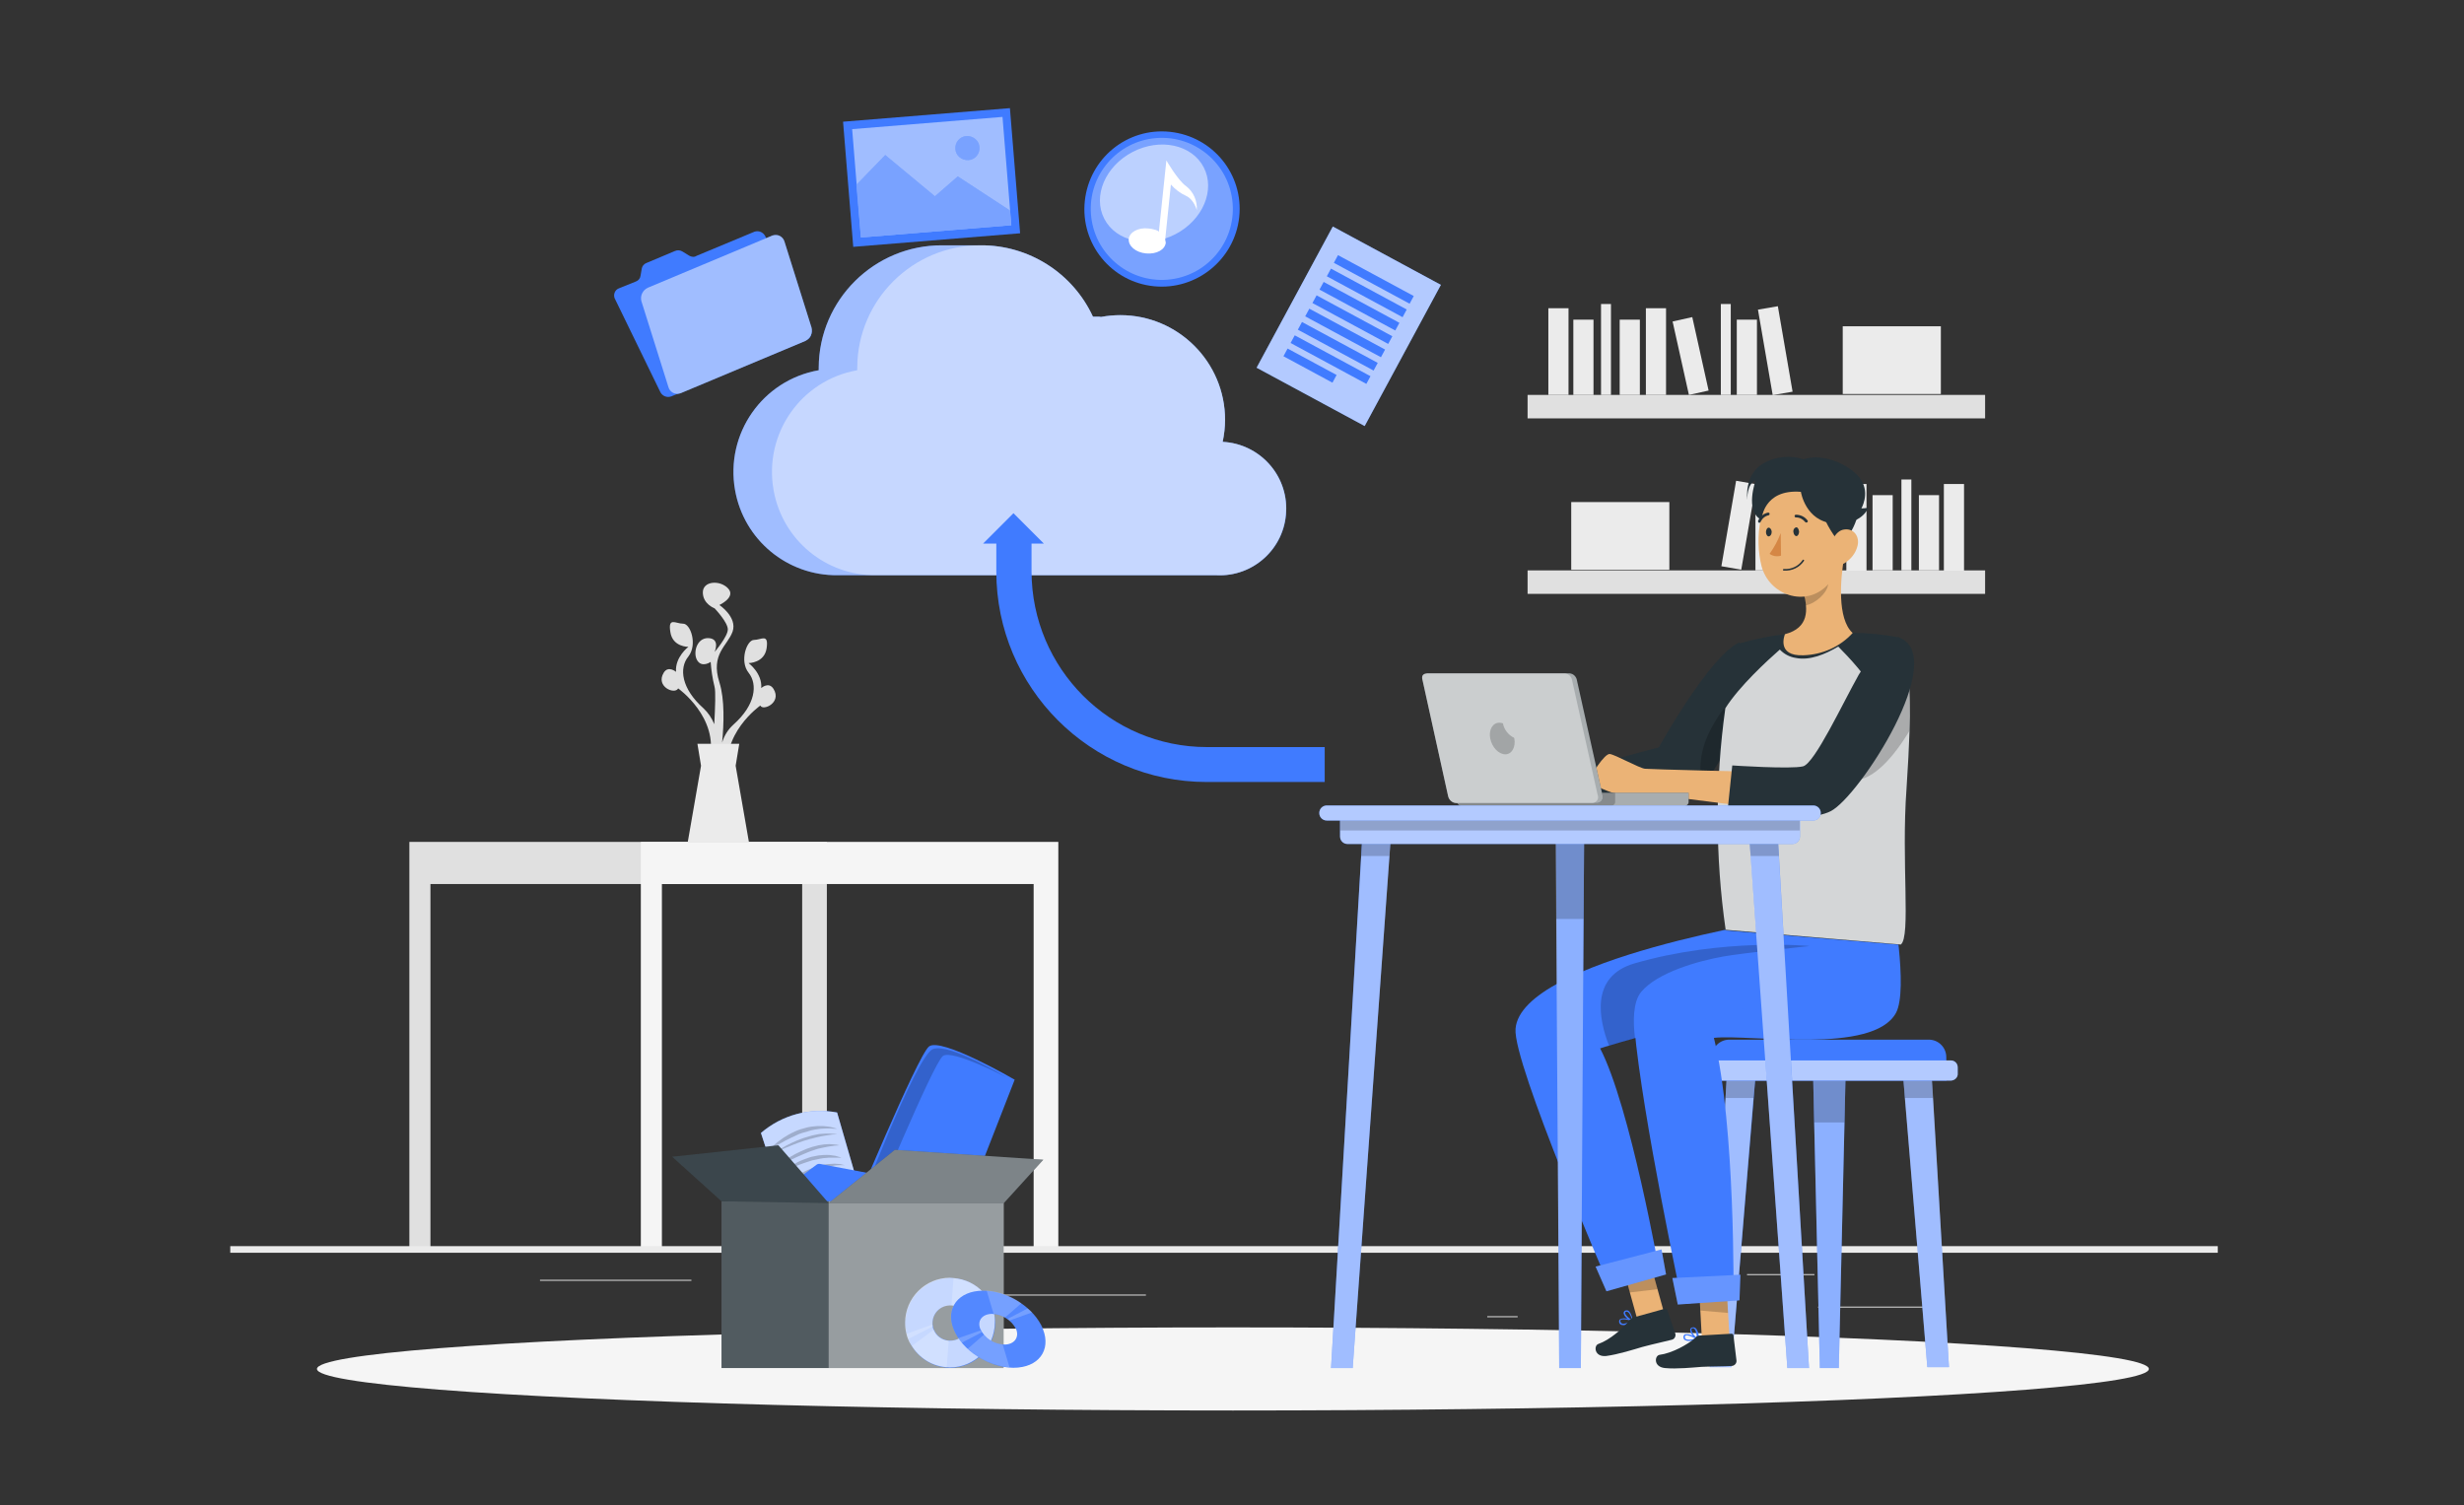 <?xml version="1.0" encoding="utf-8"?>
<!-- Generator: Adobe Illustrator 24.2.0, SVG Export Plug-In . SVG Version: 6.00 Build 0)  -->
<svg version="1.1" id="Capa_1" xmlns="http://www.w3.org/2000/svg" xmlns:xlink="http://www.w3.org/1999/xlink" x="0px" y="0px"
	 viewBox="0 0 818.6 500" style="enable-background:new 0 0 818.6 500;" xml:space="preserve">
<rect x="0" y="0" width="818.6" height="500" fill="#333333" stroke="none"/>
<style type="text/css">
	.st0{fill:#EBEBEB;}
	.st1{fill:#E0E0E0;}
	.st2{fill:#F5F5F5;}
	.st3{fill:#407BFF;}
	.st4{opacity:0.6;fill:#FFFFFF;enable-background:new    ;}
	.st5{opacity:0.3;fill:#FFFFFF;enable-background:new    ;}
	.st6{fill:#FFFFFF;}
	.st7{opacity:0.5;fill:#FFFFFF;enable-background:new    ;}
	.st8{opacity:0.4;fill:#FFFFFF;enable-background:new    ;}
	.st9{opacity:0.7;fill:#FFFFFF;enable-background:new    ;}
	.st10{opacity:0.2;}
	.st11{opacity:0.2;enable-background:new    ;}
	.st12{fill:#263238;}
	.st13{opacity:0.2;fill:#FFFFFF;enable-background:new    ;}
	.st14{opacity:0.1;fill:#FFFFFF;enable-background:new    ;}
	.st15{fill:#EBB376;}
	.st16{opacity:0.8;fill:#FFFFFF;enable-background:new    ;}
	.st17{fill:#D58745;}
	.st18{fill:none;stroke:#263238;stroke-width:0.526;stroke-linecap:round;stroke-linejoin:round;}
</style>
<g id="freepik--background-complete--inject-51">
	<rect x="604" y="434.1" class="st0" width="38.6" height="0.3"/>
	<rect x="494.1" y="437.3" class="st0" width="10.1" height="0.3"/>
	<rect x="580.4" y="423.3" class="st0" width="22.4" height="0.3"/>
	<rect x="179.4" y="425.2" class="st0" width="50.3" height="0.3"/>
	<rect x="240.1" y="425.2" class="st0" width="7.4" height="0.3"/>
	<rect x="271.5" y="430.1" class="st0" width="109.2" height="0.3"/>
	<rect x="507.5" y="131.2" class="st1" width="152" height="7.8"/>
	<rect x="514.4" y="102.4" class="st0" width="6.7" height="28.8"/>
	<rect x="546.8" y="102.4" class="st0" width="6.7" height="28.8"/>
	
		<rect x="586.1" y="102.1" transform="matrix(0.986 -0.17 0.17 0.986 -11.214 101.839)" class="st0" width="6.7" height="28.8"/>
	<rect x="522.7" y="106.2" class="st0" width="6.7" height="25"/>
	<rect x="538.1" y="106.2" class="st0" width="6.7" height="25"/>
	<rect x="577" y="106.2" class="st0" width="6.7" height="25"/>
	
		<rect x="558.4" y="105.8" transform="matrix(0.976 -0.217 0.217 0.976 -12.28 124.72)" class="st0" width="6.7" height="25"/>
	<rect x="531.9" y="101" class="st0" width="3.3" height="30.2"/>
	<rect x="571.7" y="101" class="st0" width="3.3" height="30.2"/>
	<rect x="612.2" y="108.4" class="st0" width="32.6" height="22.5"/>
	<rect x="507.5" y="189.5" class="st1" width="152" height="7.8"/>
	<rect x="645.8" y="160.8" class="st0" width="6.7" height="28.8"/>
	<rect x="613.4" y="160.8" class="st0" width="6.7" height="28.8"/>
	
		<rect x="563.1" y="171.4" transform="matrix(0.17 -0.986 0.986 0.17 307.154 714.199)" class="st0" width="28.8" height="6.7"/>
	<rect x="637.5" y="164.5" class="st0" width="6.7" height="25"/>
	<rect x="622.1" y="164.5" class="st0" width="6.7" height="25"/>
	<rect x="583.2" y="164.5" class="st0" width="6.7" height="25"/>
	
		<rect x="592.7" y="173.2" transform="matrix(0.217 -0.976 0.976 0.217 301.495 729.051)" class="st0" width="25" height="6.7"/>
	<rect x="631.7" y="159.3" class="st0" width="3.3" height="30.2"/>
	<rect x="591.8" y="159.3" class="st0" width="3.3" height="30.2"/>
	<rect x="522" y="166.8" class="st0" width="32.6" height="22.5"/>
	<g>
		<polygon class="st1" points="136,279.7 136,416 143,416 143,293.7 266.5,293.7 266.5,416 274.7,416 274.7,279.7 		"/>
		<polygon class="st2" points="212.9,279.7 212.9,416 219.9,416 219.9,293.7 343.4,293.7 343.4,416 351.6,416 351.6,279.7 		"/>
		<path class="st1" d="M257,228.9c-1.6-2.6-4.1-0.3-4.1-0.3c0.4-4.9-4.2-8.3-4.2-8.3s5.3,0,6-5c0.7-5-1.8-2.7-4.2-2.7
			s-4.9,7-1.8,10.9s2.3,10.7-5,17.2c-1.8,1.6-3.1,3.7-3.8,6c0.6-6,0.9-14.4-0.9-20c-3-9.5,2.7-12.1,4.4-16.9
			c1.6-4.8-4.4-8.8-4.4-8.8s5.6-2.6,2.9-5.5s-8.4-2.5-8.4,1.3c0,3.9,3.9,5.3,3.9,5.3s4.4,4.6,4.4,7s-4.4,7.5-4.4,7.5s2-4.4-2-4.6
			c-4-0.2-5.3,5.1-3.7,7.5c1.6,2.4,4.4,0.4,4.4,0.4c0.2,2.8,0.6,5.5,1.3,8.3c0.4,1.4,0.2,6.8-0.1,12.4c-0.8-2-2-3.8-3.6-5.3
			c-7.3-6.5-8.2-13.3-5-17.2c3.1-4,0.7-11-1.8-10.9c-2.4,0-5-2.3-4.2,2.7c0.7,5.1,6,5,6,5s-4.5,3.4-4.1,8.3c0,0-2.6-2.2-4.1,0.3
			c-2.8,4.6,3.7,7.4,4.8,5.2c0,0,13.7,9.7,10.4,23.6l0.8,1.2c-0.1,1.2-0.2,1.8-0.2,1.8l1.1-0.4l1.2,1.8c0,2,0.1,4,0.3,6.1l3.3-4.8
			c-3.3-14,10.4-23.6,10.4-23.6C253.4,236.3,259.8,233.5,257,228.9z"/>
		<polygon class="st0" points="248.8,279.7 244.4,254.4 245.6,247.1 231.7,247.1 232.9,254.4 228.5,279.7 		"/>
	</g>
	<rect x="76.5" y="414" class="st0" width="660.3" height="2.2"/>
</g>
<g id="freepik--Shadow--inject-51">
	<ellipse id="freepik--path--inject-51" class="st2" cx="409.6" cy="454.8" rx="304.3" ry="13.8"/>
</g>
<g id="freepik--Files--inject-51">
	
		<rect x="421.5" y="88.1" transform="matrix(0.475 -0.88 0.88 0.475 139.733 451.236)" class="st3" width="53.3" height="40.8"/>
	
		<rect x="421.5" y="88.1" transform="matrix(0.475 -0.88 0.88 0.475 139.733 451.236)" class="st4" width="53.3" height="40.8"/>
	
		<rect x="455.1" y="78.6" transform="matrix(0.475 -0.88 0.88 0.475 157.799 450.471)" class="st3" width="2.9" height="28.6"/>
	
		<rect x="452.7" y="83.1" transform="matrix(0.475 -0.88 0.88 0.475 152.641 450.695)" class="st3" width="2.9" height="28.6"/>
	
		<rect x="450.3" y="87.5" transform="matrix(0.475 -0.88 0.88 0.475 147.48 450.918)" class="st3" width="2.9" height="28.6"/>
	
		<rect x="447.9" y="92" transform="matrix(0.475 -0.88 0.88 0.475 142.312 451.127)" class="st3" width="2.9" height="28.6"/>
	
		<rect x="445.5" y="96.4" transform="matrix(0.475 -0.88 0.88 0.475 137.171 451.351)" class="st3" width="2.9" height="28.6"/>
	
		<rect x="443.1" y="100.8" transform="matrix(0.475 -0.88 0.88 0.475 131.997 451.575)" class="st3" width="2.9" height="28.6"/>
	
		<rect x="440.7" y="105.2" transform="matrix(0.475 -0.88 0.88 0.475 126.856 451.799)" class="st3" width="2.9" height="28.6"/>
	
		<rect x="433.9" y="112.3" transform="matrix(0.475 -0.88 0.88 0.475 121.465 446.839)" class="st3" width="2.9" height="18.5"/>
	<path class="st3" d="M383.4,95.1c-14.2-1.4-24.5-14.1-23-28.3c1.5-14.2,14.1-24.5,28.3-23c14.2,1.5,24.5,14.1,23,28.3
		C410.2,86.2,397.5,96.5,383.4,95.1z"/>
	
		<ellipse transform="matrix(0.997 -7.669652e-02 7.669652e-02 0.997 -4.185 29.809)" class="st5" cx="386" cy="69.4" rx="23.6" ry="23.6"/>
	<path class="st6" d="M394,61.8c-2.7-1.9-6.5-8.5-6.5-8.5L385,77.1c0.1-0.5-2.1-1.1-3.5-1.2c-3.4-0.4-6.3,1.3-6.5,3.5
		c-0.2,2.3,2.3,4.5,5.8,4.8s6.3-1.3,6.5-3.6c0-0.3-0.2-0.7-0.2-1l1.9-18.3c1.4,1.6,3.1,2.9,5.1,3.8c2.6,1.2,3.5,4.7,3.5,4.7
		C397.8,66.7,396.5,63.7,394,61.8z"/>
	<ellipse transform="matrix(0.888 -0.46 0.46 0.888 13.583 183.634)" class="st7" cx="383.3" cy="64" rx="18.6" ry="15.4"/>
	
		<rect x="281.6" y="38.1" transform="matrix(0.997 -8.110049e-02 8.110049e-02 0.997 -3.758 25.287)" class="st3" width="55.6" height="41.7"/>
	
		<rect x="284.4" y="40.8" transform="matrix(0.997 -8.110049e-02 8.110049e-02 0.997 -3.752 25.292)" class="st3" width="50.1" height="36.1"/>
	
		<rect x="284.4" y="40.8" transform="matrix(0.997 -8.110049e-02 8.110049e-02 0.997 -3.752 25.292)" class="st7" width="50.1" height="36.1"/>
	<polygon class="st3" points="335.5,69.9 335.9,74.8 286,78.9 284.5,61.4 294.1,51.5 310.6,65.2 318.2,58.6 	"/>
	<polygon class="st5" points="335.5,69.9 335.9,74.8 286,78.9 284.5,61.4 294.1,51.5 310.6,65.2 318.2,58.6 	"/>
	<path class="st3" d="M325.4,48.9c0.2,2.2-1.5,4.2-3.7,4.3s-4.2-1.5-4.3-3.7c-0.2-2.2,1.5-4.2,3.7-4.3
		C323.3,45.1,325.3,46.7,325.4,48.9L325.4,48.9z"/>
	<path class="st5" d="M325.4,48.9c0.2,2.2-1.5,4.2-3.7,4.3s-4.2-1.5-4.3-3.7c-0.2-2.2,1.5-4.2,3.7-4.3
		C323.3,45.1,325.3,46.7,325.4,48.9L325.4,48.9z"/>
	<path class="st3" d="M228.9,84.9l-2.1-1.3c-0.8-0.5-1.7-0.6-2.6-0.2l-9.5,4c-0.8,0.3-1.4,1.1-1.5,1.9l-0.4,2.3
		c-0.1,0.9-0.7,1.6-1.5,1.9l-5.7,2.3c-1.3,0.5-1.9,2-1.4,3.3c0,0.1,0.1,0.2,0.1,0.2l15.1,31c0.7,1.3,2.2,1.9,3.6,1.4l45-18.8
		c1.3-0.5,1.9-2,1.4-3.2c0-0.1-0.1-0.2-0.1-0.3l-15.1-31c-0.7-1.3-2.2-1.9-3.6-1.4l-19.2,8C230.7,85.5,229.7,85.4,228.9,84.9z"/>
	<path class="st3" d="M256.5,78.3l-41.3,17.3c-1.7,0.8-2.6,2.7-2.1,4.5l9,28.6c0.5,1.6,2.2,2.5,3.8,2c0.1,0,0.2-0.1,0.3-0.1
		l41.3-17.3c1.7-0.8,2.6-2.7,2.1-4.5l-9-28.6c-0.5-1.6-2.2-2.5-3.8-2C256.7,78.2,256.6,78.2,256.5,78.3z"/>
	<path class="st7" d="M256.5,78.3l-41.3,17.3c-1.7,0.8-2.6,2.7-2.1,4.5l9,28.6c0.5,1.6,2.2,2.5,3.8,2c0.1,0,0.2-0.1,0.3-0.1
		l41.3-17.3c1.7-0.8,2.6-2.7,2.1-4.5l-9-28.6c-0.5-1.6-2.2-2.5-3.8-2C256.7,78.2,256.6,78.2,256.5,78.3z"/>
</g>
<g id="freepik--Cloud--inject-51">
	<path class="st3" d="M406.2,146.8c0.5-2.4,0.8-4.9,0.8-7.3c0-19.2-15.6-34.8-34.8-34.8c-2.1,0-4.3,0.2-6.4,0.6
		c-0.9-0.2-1.8,0-2.7-0.1c-6.7-14.5-21.3-23.8-37.3-23.7H313c-22.5-0.1-40.9,18.1-41,40.6c0,0,0,0.1,0,0.1c0,0.3,0,0.4,0,0.8
		c-18.7,3.3-31.1,21.1-27.8,39.8c2.9,16.5,17.3,28.5,34.1,28.3h125.9c12.2,0.6,22.6-8.9,23.1-21.1
		C427.9,157.8,418.4,147.4,406.2,146.8L406.2,146.8L406.2,146.8L406.2,146.8z"/>
	<path class="st7" d="M406.2,146.8c0.5-2.4,0.8-4.9,0.8-7.3c0-19.2-15.6-34.8-34.8-34.8c-2.1,0-4.3,0.2-6.4,0.6
		c-0.9-0.2-1.8,0-2.7-0.1c-6.7-14.5-21.3-23.8-37.3-23.7H313c-22.5-0.1-40.9,18.1-41,40.6c0,0,0,0.1,0,0.1c0,0.3,0,0.4,0,0.8
		c-18.7,3.3-31.1,21.1-27.8,39.8c2.9,16.5,17.3,28.5,34.1,28.3h125.9c12.2,0.6,22.6-8.9,23.1-21.1
		C427.9,157.8,418.4,147.4,406.2,146.8L406.2,146.8L406.2,146.8L406.2,146.8z"/>
	<path class="st8" d="M406.2,146.8c0.5-2.4,0.8-4.9,0.8-7.3c0-19.2-15.6-34.8-34.8-34.8c-2.1,0-4.3,0.2-6.4,0.6
		c-0.9-0.2-1.8,0-2.7-0.1c-6.7-14.5-21.3-23.8-37.3-23.7l0,0c-22.5-0.1-40.9,18.1-41,40.6c0,0,0,0.1,0,0.1c0,0.3,0,0.4,0,0.8
		c-18.7,3.3-31.1,21.1-27.8,39.8c2.9,16.5,17.3,28.5,34.1,28.3h113c12.2,0.6,22.6-8.9,23.1-21.1
		C427.9,157.8,418.4,147.4,406.2,146.8L406.2,146.8L406.2,146.8L406.2,146.8z"/>
	<path class="st3" d="M440.2,248.2H401c-32.2,0-58.2-26.1-58.3-58.3v-11.6H331v11.6c0,38.6,31.3,69.9,69.9,69.9h39.2V248.2z"/>
	<polygon class="st3" points="336.7,170.5 326.6,180.6 346.8,180.6 	"/>
</g>
<g id="freepik--Stuff--inject-51">
	<path class="st3" d="M259.8,397.8l-7-21.4c7-6,16.3-8.5,25.3-6.8l5.8,20L259.8,397.8z"/>
	<path class="st9" d="M259.8,397.8l-7-21.4c7-6,16.3-8.5,25.3-6.8l5.8,20L259.8,397.8z"/>
	<g class="st10">
		<path d="M256.1,381.5c0.8-0.9,1.8-1.8,2.8-2.5c1-0.8,2.1-1.5,3.2-2.1c0.6-0.3,1.3-0.7,2-1c0.7-0.3,1.4-0.6,2.1-0.8
			c0.7-0.2,1.4-0.4,2.2-0.6l1.1-0.2l1.1-0.1c0.4,0,0.7-0.1,1-0.1h1c0.6,0,1.2,0,1.8,0.1c0.6,0.1,1.1,0.1,1.5,0.2l1.2,0.3l1,0.3
			c0,0-0.4,0-1,0l-1.2-0.1h-1.5c-0.6,0-1.2,0.1-1.8,0.1c-0.6,0.1-1.3,0.2-2,0.3l-1,0.2l-1,0.3c-0.7,0.2-1.4,0.4-2.1,0.6
			c-0.7,0.2-1.4,0.5-2,0.8s-1.3,0.6-1.9,0.9c-0.6,0.3-1.2,0.6-1.8,0.9c-0.6,0.3-1.1,0.6-1.6,0.9c-1,0.6-1.8,1-2.3,1.4L256.1,381.5z"
			/>
		<path d="M256.8,383.4c0,0,0.3-0.2,0.8-0.6s1.2-0.9,2.2-1.4c1-0.6,2.1-1.2,3.2-1.7c1.2-0.6,2.5-1.1,3.9-1.6c0.7-0.2,1.4-0.4,2-0.6
			s1.4-0.4,2-0.5c0.7-0.1,1.3-0.3,1.9-0.3c0.6,0,1.2-0.1,1.7-0.1c0.9,0,1.7,0,2.6,0.1l1,0.1c0,0-0.4,0.1-1,0.1c-0.3,0-0.7,0-1.1,0.1
			l-1.4,0.2c-0.5,0.1-1.1,0.2-1.7,0.3c-0.6,0.1-1.2,0.3-1.8,0.4s-1.3,0.4-2,0.5c-0.7,0.2-1.3,0.4-2,0.6c-2.7,0.9-5.3,2-7.2,2.8
			c-1,0.4-1.8,0.8-2.3,1L256.8,383.4z"/>
		<path d="M258.4,387.4c0.2-0.2,0.5-0.4,0.7-0.6c0.5-0.4,1.2-0.9,2-1.5c1-0.7,2-1.3,3.1-1.9c1.2-0.6,2.5-1.2,3.7-1.7
			c1.3-0.5,2.6-0.9,4-1.2c0.6-0.1,1.3-0.2,1.9-0.3c0.6,0,1.2-0.1,1.7-0.1l1.4,0.1c0.4,0,0.8,0.1,1.1,0.1l0.9,0.2c0,0-0.4,0-1,0.1
			c-0.3,0-0.7,0-1.1,0.1l-1.4,0.2c-0.5,0.1-1,0.2-1.6,0.3s-1.2,0.3-1.8,0.4c-0.6,0.1-1.2,0.4-1.9,0.6c-0.6,0.2-1.3,0.4-1.9,0.7
			s-1.3,0.5-1.9,0.8c-0.6,0.3-1.2,0.5-1.8,0.8c-1.2,0.5-2.3,1.1-3.2,1.5s-1.7,0.9-2.2,1.2L258.4,387.4z"/>
		<path d="M259.4,390.1c0.8-0.8,1.7-1.5,2.6-2.2c1-0.7,2-1.3,3-1.8c0.6-0.3,1.2-0.6,1.8-0.8s1.3-0.5,1.9-0.7c0.6-0.2,1.3-0.4,2-0.5
			c0.6-0.1,1.3-0.3,2-0.3c0.6-0.1,1.2-0.1,1.9-0.1c0.5,0,1.1,0,1.6,0.1l1.4,0.2l1,0.3c0.6,0.1,0.9,0.3,0.9,0.3s-0.4,0-0.9,0h-1.1
			h-1.4c-0.5,0-1.1,0-1.6,0.1c-0.6,0-1.2,0.1-1.8,0.2c-0.6,0.1-1.2,0.3-1.9,0.4c-0.7,0.1-1.3,0.3-1.9,0.5c-1.2,0.4-2.5,0.8-3.7,1.3
			c-1.2,0.5-2.2,1-3.1,1.4s-1.6,0.8-2.2,1.2L259.4,390.1z"/>
		<path d="M260.7,393.7c0.2-0.2,0.5-0.4,0.7-0.6c0.5-0.4,1.1-0.9,1.9-1.5c0.9-0.7,1.9-1.3,3-1.9c0.5-0.3,1.2-0.6,1.8-0.9
			s1.3-0.5,1.9-0.8s1.3-0.4,1.9-0.6c0.6-0.2,1.3-0.3,1.9-0.5c0.6-0.1,1.2-0.2,1.8-0.2c0.6,0,1.2-0.1,1.7-0.1l1.4,0.1
			c0.4,0,0.8,0.1,1.1,0.2l0.9,0.2h-0.9c-0.3,0-0.6,0-1,0l-1.4,0.1c-0.5,0.1-1,0.2-1.6,0.3c-0.5,0.1-1.2,0.3-1.7,0.4
			s-1.2,0.4-1.8,0.5c-0.7,0.2-1.2,0.4-1.9,0.6c-0.6,0.2-1.2,0.5-1.8,0.7s-1.2,0.5-1.8,0.8c-1.2,0.5-2.2,1.1-3,1.5
			c-0.9,0.5-1.6,0.8-2.1,1.2L260.7,393.7z"/>
	</g>
	<path class="st3" d="M256.8,397.9l14.4-10.9c0.4-0.3,0.8-0.4,1.3-0.3l16.4,3.1c0.9,0.2,1.4,1,1.3,1.8c-0.1,0.5-0.4,0.9-0.8,1.1
		l-13.5,7.3c-0.2,0.1-0.5,0.2-0.7,0.2l-17.3,0.4c-0.9,0-1.6-0.7-1.6-1.5C256.1,398.7,256.4,398.2,256.8,397.9z"/>
	<path class="st3" d="M282.6,404.4c0,0,22.1-53.4,26-56.7s28.5,11,28.5,11l-22,56.4L282.6,404.4z"/>
	<path class="st11" d="M289,404c0,0,21.1-51,24.3-53.2s21.2,7.2,21.2,7.2s-18.8-11.5-24.5-9.5s-25.4,54.4-25.4,54.4L289,404z"/>
	<rect x="239.7" y="399.1" class="st12" width="93.7" height="55.4"/>
	<rect x="239.7" y="399.1" class="st13" width="93.7" height="55.4"/>
	<rect x="275.3" y="399.1" class="st8" width="58.2" height="55.4"/>
	<polygon class="st12" points="275.3,399.7 297.3,382 346.6,385.3 333.5,399.7 	"/>
	<polygon class="st12" points="275.3,399.7 258.6,380.5 223.3,384.3 239.7,399.1 	"/>
	<polygon class="st14" points="275.3,399.7 258.6,380.5 223.3,384.3 239.7,399.1 	"/>
	<polygon class="st8" points="275.3,399.7 297.3,382 346.6,385.3 333.5,399.7 	"/>
	<path class="st3" d="M315.7,424.6c-8.2,0-14.9,6.7-14.9,14.9s6.7,14.9,14.9,14.9s14.9-6.7,14.9-14.9l0,0
		C330.6,431.3,323.9,424.6,315.7,424.6z M315.7,445.4c-3.3,0-5.9-2.7-5.9-5.9s2.7-5.9,5.9-5.9s5.9,2.7,5.9,5.9v0
		C321.7,442.8,319,445.4,315.7,445.4L315.7,445.4L315.7,445.4z"/>
	<path class="st9" d="M329.1,433c-0.3-0.5-0.6-1.1-0.9-1.6c-0.4-0.7-0.9-1.3-1.5-2c-2.5-2.8-6.1-4.5-9.9-4.8c-0.4,0-0.8-0.1-1.2-0.1
		c-8.2,0-14.9,6.7-14.9,14.9c0,1.2,0.1,2.4,0.4,3.6c0.1,0.6,0.3,1.1,0.5,1.7c0.3,0.8,0.7,1.6,1.2,2.3c2.5,4.1,6.7,6.8,11.5,7.2
		c0.4,0,0.9,0.1,1.3,0.1c8.2,0,14.9-6.7,14.9-14.9C330.6,437.2,330.1,435,329.1,433L329.1,433z M315.7,445.4c-0.2,0-0.4,0-0.6,0
		c-2.2-0.2-4.1-1.6-4.9-3.6c-0.1-0.3-0.3-0.7-0.3-1c0-0.2-0.1-0.5-0.1-0.7c0-0.2,0-0.4,0-0.5c0-3.3,2.6-5.9,5.9-5.9h0
		c0.1,0,0.3,0,0.4,0c1.2,0.1,2.4,0.5,3.3,1.3c0.2,0.2,0.5,0.4,0.6,0.6c0.2,0.2,0.3,0.4,0.5,0.6c0.7,1,1.1,2.2,1.1,3.4
		C321.7,442.8,319,445.4,315.7,445.4C315.7,445.4,315.7,445.4,315.7,445.4L315.7,445.4z"/>
	<path class="st13" d="M315.2,445.4l-0.7,8.9c-4.8-0.4-9-3.1-11.5-7.2l7.3-5.4C311.1,443.8,313,445.2,315.2,445.4z"/>
	<path class="st13" d="M326.7,429.5l-7.3,5.4c-1-0.8-2.1-1.2-3.3-1.3l0.7-8.9C320.7,424.9,324.2,426.7,326.7,429.5z"/>
	<path class="st13" d="M309.9,440.7l-8.1,4.1c-0.2-0.5-0.4-1.1-0.5-1.7l8.5-3.1C309.8,440.3,309.9,440.5,309.9,440.7z"/>
	<path class="st13" d="M329.1,433l-8.5,3.1c-0.1-0.2-0.3-0.4-0.5-0.6l8.1-4.1C328.6,432,328.9,432.5,329.1,433z"/>
	<path class="st3" d="M326.6,428.8c-8.2,0-12.6,5.8-9.8,12.8s11.7,12.8,19.9,12.8s12.6-5.7,9.8-12.8S334.8,428.8,326.6,428.8z
		 M333.7,446.7c-3.4-0.1-6.5-2-8-5.1c-1.2-2.8,0.6-5.1,3.9-5.1c3.4,0.1,6.5,2.1,8,5.1C338.7,444.4,336.9,446.7,333.7,446.7
		L333.7,446.7z"/>
	<path class="st14" d="M342.9,436c-0.5-0.5-0.9-0.9-1.5-1.4c-0.7-0.6-1.4-1.2-2.2-1.7c-3.4-2.4-7.4-3.8-11.5-4.2c-0.4,0-0.8,0-1.2,0
		c-8.2,0-12.6,5.7-9.8,12.8c0.4,1.1,1,2.1,1.7,3.1c0.4,0.5,0.8,1,1.2,1.5c0.6,0.7,1.3,1.4,2,2c3.8,3.5,8.7,5.7,13.9,6.2
		c0.4,0,0.9,0,1.3,0c8.2,0,12.6-5.8,9.9-12.8C345.7,439.5,344.5,437.6,342.9,436z M333.6,446.7h-0.6c-2.4-0.2-4.6-1.4-6.2-3.1
		c-0.3-0.3-0.5-0.6-0.7-0.9c-0.1-0.2-0.2-0.4-0.3-0.6c-0.1-0.1-0.1-0.3-0.2-0.5c-1.2-2.8,0.6-5.1,3.9-5.1c0.1,0,0.3,0,0.4,0
		c1.3,0.1,2.6,0.5,3.8,1.2c0.3,0.2,0.6,0.4,0.9,0.6c0.2,0.1,0.5,0.3,0.7,0.5c1,0.8,1.7,1.8,2.2,2.9
		C338.7,444.4,336.9,446.7,333.6,446.7L333.6,446.7z"/>
	<path class="st13" d="M333.1,446.6l2.3,7.7c-5.2-0.5-10.1-2.6-13.9-6.2l5.4-4.7C328.5,445.3,330.7,446.4,333.1,446.6z"/>
	<path class="st13" d="M339.3,433l-5.4,4.7c-1.2-0.7-2.5-1.1-3.8-1.2l-2.3-7.7C331.9,429.1,335.9,430.5,339.3,433z"/>
	<path class="st13" d="M326.2,442.6l-6.7,3.5c-0.4-0.5-0.8-0.9-1.2-1.5l7.5-2.6C326,442.2,326.1,442.4,326.2,442.6z"/>
	<path class="st13" d="M342.9,436l-7.5,2.7c-0.2-0.2-0.4-0.4-0.7-0.5l6.7-3.5C341.9,435.1,342.4,435.5,342.9,436z"/>
</g>
<g id="freepik--Chair--inject-51">
	<polygon class="st3" points="602.3,354.3 602.7,372.4 604.6,454.5 610.9,454.5 612.8,372.4 613.2,354.3 	"/>
	<polygon class="st8" points="602.3,354.3 602.7,372.4 604.6,454.5 610.9,454.5 612.8,372.4 613.2,354.3 	"/>
	<polygon class="st11" points="602.3,354.3 602.7,372.9 612.8,372.9 613.2,354.3 	"/>
	<polygon class="st3" points="568,454.2 573.8,355.5 583.4,355.5 575.2,454.2 	"/>
	<polygon class="st7" points="575.2,454.2 568,454.2 573.3,364.4 573.8,355.4 583.4,355.4 582.6,364.4 	"/>
	<polygon class="st11" points="583.4,355.4 582.6,364.8 573.3,364.8 573.8,355.4 	"/>
	<polygon class="st3" points="640.3,454.2 632.1,355.5 641.6,355.5 647.5,454.2 	"/>
	<polygon class="st7" points="640.3,454.2 632.8,364.4 632.1,355.4 641.6,355.4 642.2,364.4 647.5,454.2 	"/>
	<polygon class="st11" points="632.1,355.4 632.8,364.8 642.2,364.8 641.6,355.4 	"/>
	<path class="st3" d="M646.7,359h-78l0,0v-7.8c0-3.2,2.6-5.8,5.8-5.8h66.3c3.2,0,5.8,2.6,5.8,5.8L646.7,359L646.7,359L646.7,359z"/>
	<path class="st3" d="M648.1,359h-80.8c-1.3,0-2.3-1-2.3-2.3v-2.1c0-1.3,1-2.3,2.3-2.3h80.8c1.3,0,2.3,1,2.3,2.3v2.1
		C650.5,357.9,649.4,359,648.1,359z"/>
	<path class="st4" d="M648.1,359h-80.8c-1.3,0-2.3-1-2.3-2.3v-2.1c0-1.3,1-2.3,2.3-2.3h80.8c1.3,0,2.3,1,2.3,2.3v2.1
		C650.5,357.9,649.4,359,648.1,359z"/>
</g>
<g id="freepik--Character--inject-51">
	<g id="freepik--group--inject-51">
		<path class="st12" d="M579.8,234.8c0,0-0.3,0.9-0.9,2.3c-0.6,1.4-1.5,3.6-2.6,6.1c-2.7,5.8-6.6,13.2-10.6,17.2
			c-1,1.1-2.3,1.9-3.6,2.5c-4.3,1.7-15.2,2-24.9,1.9c-9.7-0.1-18-0.6-18-0.6v-7.4l31.9-8.5c0,0,16.8-30.4,26.8-34.9L579.8,234.8z"/>
		<path class="st11" d="M578.8,237.2c-0.6,1.5-1.5,3.6-2.6,6.1c-2.7,5.8-6.6,13.2-10.6,17.2c-4.1-15.2,11.2-29.8,11.2-29.8
			L578.8,237.2z"/>
		<polygon class="st15" points="574.7,446.1 565.4,444.8 564.2,422.7 573.4,424 		"/>
		<polygon class="st11" points="573.4,424 564.2,422.7 564.9,435.4 574.1,436.2 		"/>
		<path class="st3" d="M574.3,316.4l2.3-14.2l52-3.1c0,0,5.5,29.5,1.3,37.4c-7.6,14-48.5,7-60.5,8.3c7.2,29.3,6.5,86.4,6.5,86.4
			l-17.1,1.3c0,0-13.2-61.6-15.8-90.9C541.2,321.9,557.6,322.4,574.3,316.4z"/>
		<polygon class="st3" points="577.9,432 557.4,433.4 555.6,424.6 578.2,423.5 		"/>
		<polygon class="st15" points="553.3,437.8 544,438.5 538.1,417.2 547.4,416.5 		"/>
		<path class="st3" d="M542.7,438.8h-0.2l0,0c0-0.1-0.5-2.8-1.6-3.4c-0.3-0.1-0.6-0.1-0.9,0c-0.4,0.1-0.6,0.5-0.6,0.9
			c0.2,0.8,0.7,1.4,1.4,1.9c-0.8-0.3-1.8-0.3-2.6,0.1c-0.2,0.2-0.3,0.5-0.3,0.7c0,0.5,0.2,0.9,0.6,1.1c0.6,0.2,1.2,0.2,1.8,0
			c0.8-0.2,1.6-0.6,2.3-1h0.1c0,0,0,0,0-0.1C542.7,439,542.7,438.9,542.7,438.8z M539.9,436.2c0-0.1,0-0.3,0.3-0.4h0.1
			c0.2-0.1,0.3,0,0.5,0.1c0.7,0.4,1.2,1.8,1.4,2.6l-0.2-0.1C541,437.9,540,436.9,539.9,436.2L539.9,436.2z M538.7,439.6
			c-0.2-0.2-0.4-0.4-0.4-0.7c0-0.1,0-0.3,0.2-0.4c0.5-0.4,2.2-0.1,3.5,0.3C540.4,439.7,539.2,440,538.7,439.6L538.7,439.6z"/>
		<polygon class="st11" points="547.4,416.5 538.1,417.2 541.4,429.4 550.7,428.3 		"/>
		<path class="st3" d="M534.9,427.9l16.5-4.9c0,0-9.8-55.5-19.8-74.7c0.8-0.2,1.7-0.6,3-0.9c2.2-0.7,5.1-1.5,8.6-2.5
			c23.9-6.6,72.4-19.1,72.4-19.1l-22.1-20.7c0,0-88.2,13.5-90,36.7C502.5,353.1,534.9,427.9,534.9,427.9z"/>
		<polygon class="st3" points="553.5,423.4 533.7,429 530.1,420.8 552,415.1 		"/>
		<path class="st11" d="M534.6,347.5c2.2-0.7,5.1-1.5,8.6-2.5c-0.7-5.6-0.7-12.1,2-15.4c5.4-6.6,19.3-10.4,27.2-11.8
			c6.6-1.2,28.8-3.5,28.8-3.5s-28.8-2.8-58.3,5.8C528.3,324.4,531.1,338.6,534.6,347.5z"/>
		<path class="st12" d="M631.5,313.9c3.5-2.7,0.1-27.5,1.9-51.9c2.7-37.2,0-49.1-2.7-50.3c-5.1-0.9-10.2-1.4-15.3-1.5
			c-7.5-0.3-15-0.1-22.5,0.5c-5.1,0.6-10.2,1.7-15.2,3.1c0,0-12.3,39-4.4,95.3L631.5,313.9z"/>
		<path class="st16" d="M634.4,242.8L634.4,242.8c-0.2,5.5-0.5,11.8-1,19.1c-1.8,24.4,1.5,49.2-1.9,51.9l-58.2-4.9
			c-3.5-24.4-3.5-49.2-0.1-73.6c4.7-7.4,13.9-15.8,18.1-19.5c1.4,1.5,3.3,2.5,5.4,2.8c4.5,0.9,9.7-1.2,14-3.8
			c3.4,3.4,9.8,10.2,12.6,15.9c0.3,0.6,0.5,1.2,0.8,1.8c1.8,5,7.2-1.2,10-9.2C634.5,229.9,634.7,236.4,634.4,242.8z"/>
		<path class="st15" d="M612.7,185c-1.3,7.3-2.4,20.6,2.8,25.3c-4.2,4.6-10.1,7.2-16.3,7.4c-9.3,0.4-6.2-7-6.2-7
			c8-2.1,7.7-8.1,6.2-13.7L612.7,185z"/>
		<path class="st11" d="M607.1,189.9l-8,7.2c0.4,1.3,0.6,2.6,0.8,4c3.1-0.5,7.2-4,7.5-7.2C607.5,192.5,607.5,191.2,607.1,189.9z"/>
		<path class="st12" d="M595,166.1c4,2.7,2.2,7.3-6.9,14.6c-3.7-4.7-4.3-14.1-1.4-16.4S591.5,163.8,595,166.1z"/>
		<path class="st15" d="M612.3,173.6c-0.4,9.8-0.2,15.6-5.1,20.7c-7.3,7.7-19.5,3.4-22-6.3c-2.2-8.8-1.2-23.3,8.4-27.4
			c6.8-2.9,14.7,0.2,17.6,7C612,169.5,612.4,171.6,612.3,173.6z"/>
		<path class="st12" d="M597.7,176.6c0,0.8-0.4,1.5-0.9,1.5s-0.9-0.6-1-1.4s0.4-1.4,0.9-1.5S597.6,175.8,597.7,176.6z"/>
		<path class="st12" d="M588.6,176.7c0,0.8-0.4,1.4-0.9,1.5s-1-0.6-1-1.4c0-0.8,0.4-1.5,0.9-1.5S588.6,176,588.6,176.7z"/>
		<path class="st17" d="M591.6,177.1c-0.9,2.4-2.2,4.8-3.7,6.9c1.1,0.8,2.5,1,3.8,0.6L591.6,177.1z"/>
		<path class="st12" d="M600.1,173.6c0.1,0,0.2,0,0.3-0.1c0.2-0.1,0.3-0.4,0.1-0.6c-0.9-1.2-2.3-1.9-3.9-1.9c-0.2,0-0.4,0.2-0.4,0.5
			v0l0,0c0,0.3,0.3,0.4,0.5,0.4l0,0c1.2,0,2.3,0.6,3,1.5C599.9,173.6,600,173.6,600.1,173.6z"/>
		<path class="st12" d="M584.5,173.7c0.2,0,0.3-0.1,0.4-0.3c0.5-1.1,1.4-1.9,2.6-2.2c0.3,0,0.4-0.3,0.4-0.5c0-0.3-0.3-0.4-0.5-0.4
			c-1.5,0.3-2.7,1.3-3.3,2.7c-0.1,0.2,0,0.5,0.2,0.6l0,0C584.3,173.7,584.4,173.7,584.5,173.7z"/>
		<path class="st12" d="M608.3,165c-4.6,1.6-3.9,6.6,3.1,15.8c4.8-3.7,7.6-12.6,5.3-15.6S612.3,163.6,608.3,165z"/>
		<path class="st15" d="M617.1,181.4c-0.6,2.4-2.2,4.4-4.3,5.7c-2.9,1.6-5.1-0.8-4.9-3.9c0.1-2.8,1.8-7,4.9-7.3
			C616,175.5,617.9,178.4,617.1,181.4z"/>
		<path class="st18" d="M599.1,186.2c-1.4,2.1-3.9,3.3-6.5,3.1"/>
		<path class="st12" d="M598.3,163.4c0,0,1.5,9.8,10.9,10.5s11.5-5.2,11.5-5.2c-0.8,0.1-1.5,0.2-2.3,0.2c0,0,2.8-4.8,0-9.3
			c-2.8-4.6-12.2-9.4-19.2-7c-4.4-1.4-9.2-1-13.3,1.3c-6.6,3.8-5.4,12.1-5.4,12.1s-0.3-5.1,2.8-6.5c0,0-3.8,10.4,1.9,13.2
			C585.2,172.6,585.8,162.4,598.3,163.4z"/>
		<path class="st15" d="M582.2,256.4c0,0-33.8-0.8-35.7-1c-1.9-0.2-9.9-4.7-11.7-4.9c-1.7-0.2-6.3,7-6.8,8.7s12.8,6.2,14.1,6
			c1.5-0.4,3-0.9,4.3-1.6l34.5,4.4L582.2,256.4z"/>
		<path class="st12" d="M484.1,263.4v3.1c0,0.9,1.6,1.6,2.5,1.6h72c0.9,0,2.4-0.6,2.4-1.6v-3.1H484.1z"/>
		<path class="st4" d="M484.1,263.4v3.1c0,0.9,1.6,1.6,2.5,1.6h72c0.9,0,2.4-0.6,2.4-1.6v-3.1H484.1z"/>
		<path class="st11" d="M484.1,263.4v3.1c0,0.9,1.6,1.6,2.5,1.6h47.5c0.9,0,2.5-0.6,2.5-1.6v-3.1H484.1z"/>
		<path class="st12" d="M472.5,225.5l8.6,39c0.3,1.3,1.4,2.3,2.8,2.3h46.8c1.1-0.1,1.9-1.1,1.8-2.2c0-0.1,0-0.3-0.1-0.4l-8.6-38.6
			c-0.4-1.2-1.5-2-2.8-1.9h-46.8C473.1,223.8,472.3,224.2,472.5,225.5z"/>
		<path class="st4" d="M472.5,225.5l8.6,39c0.3,1.3,1.4,2.3,2.8,2.3h46.8c1.1-0.1,1.9-1.1,1.8-2.2c0-0.1,0-0.3-0.1-0.4l-8.6-38.6
			c-0.4-1.2-1.5-2-2.8-1.9h-46.8C473.1,223.8,472.3,224.2,472.5,225.5z"/>
		<path class="st8" d="M472.5,225.5l8.6,39c0.3,1.3,1.4,2.3,2.8,2.3h45.2c1.1-0.1,2-1.1,1.8-2.2c0-0.1,0-0.3-0.1-0.4l-8.6-38.6
			c-0.4-1.2-1.5-2-2.8-1.9h-45.2C473.1,223.8,472.3,224.2,472.5,225.5z"/>
		<path class="st11" d="M500.1,250.6c-2.2,0-4.4-2.3-5-5.2s0.8-5.3,3-5.3c0.4,0,0.8,0.1,1.2,0.2c0.4,2.1,1.8,3.9,3.7,4.8
			c0,0.1,0,0.1,0.1,0.2C503.6,248.2,502.3,250.6,500.1,250.6z"/>
		<path class="st11" d="M634.4,242.8L634.4,242.8c-5,8.2-12,16.8-19,16.4c-7.3-0.4,0.1-15.4,7.9-28.4c0.3,0.6,0.5,1.2,0.8,1.8
			c1.8,5,7.2-1.2,10-9.2C634.6,229.9,634.7,236.4,634.4,242.8z"/>
		<path class="st12" d="M630.7,211.7c17.3,6.2-13,53-22.5,57.8s-34.2-0.7-34.2-0.7l1.5-14.5c0,0,19.6,1.3,23.5,0.3
			c3.9-1,13.2-21,18.5-30.4C620.6,218.9,625.2,214.5,630.7,211.7z"/>
		<polygon class="st13" points="577.9,432 557.4,433.4 555.6,424.6 578.2,423.5 		"/>
		<polygon class="st13" points="553.5,423.4 533.7,429 530.1,420.8 552,415.1 		"/>
		<path class="st12" d="M543,437.6l10.1-2.8c0.3-0.1,0.7,0.1,0.8,0.4l0,0l2.7,7.9c0.2,0.9-0.3,1.8-1.2,2c-3.5,0.9-5.3,1.2-9.8,2.4
			c-2.7,0.8-8.1,2.5-12,3c-3.9,0.4-4.2-3.4-2.6-4c3.8-1.3,8.4-5.3,10.4-8C542,438,542.5,437.7,543,437.6z"/>
		<path class="st3" d="M564.5,444.8L564.5,444.8c0-0.2-0.2-2.8-1.2-3.6c-0.3-0.2-0.7-0.3-1-0.2c-0.4,0-0.7,0.3-0.8,0.7
			c0,0.8,0.4,1.6,0.9,2.1c-0.8-0.5-1.7-0.6-2.6-0.5c-0.3,0.1-0.4,0.4-0.5,0.6c-0.1,0.4,0,0.9,0.3,1.2c0.5,0.3,1.2,0.5,1.8,0.4
			c0.8-0.1,1.7-0.2,2.5-0.5c0,0,0.1,0,0.1,0v-0.1c0,0,0.2,0,0.2-0.1S564.4,444.8,564.5,444.8L564.5,444.8z M561.9,441.7
			c0-0.1,0.1-0.3,0.4-0.4h0.1c0.2,0,0.3,0,0.5,0.2c0.6,0.5,0.8,2,0.8,2.9l-0.2-0.1C562.7,443.6,562.1,442.7,561.9,441.7z M560,444.8
			c-0.2-0.2-0.3-0.5-0.2-0.8c0-0.1,0.1-0.3,0.2-0.3c0.6-0.3,2.2,0.4,3.3,1C561.7,445.2,560.5,445.2,560,444.8L560,444.8z"/>
		<path class="st12" d="M564.7,443.7l10.5-0.6c0.4,0,0.7,0.2,0.7,0.6c0,0,0,0,0,0l0,0l1,8.3c0.1,0.9-0.6,1.7-1.5,1.8c0,0,0,0,0,0
			c-3.7,0.2-5.4,0.1-10,0.3c-2.8,0.2-8.4,0.8-12.3,0.4s-3.4-4.2-1.7-4.4c4-0.5,9.3-3.4,11.8-5.6
			C563.6,443.9,564.2,443.7,564.7,443.7z"/>
	</g>
</g>
<g id="freepik--Table--inject-51">
	<polygon class="st3" points="518,454.5 525.2,454.5 526.3,275.9 516.9,275.9 	"/>
	<polygon class="st8" points="516.8,276.2 517,305 518,454.5 525.2,454.5 526.1,305 526.3,276.2 	"/>
	<polygon class="st11" points="516.8,276.2 517,305.3 526.1,305.3 526.3,276.2 	"/>
	<polygon class="st3" points="442.2,454.5 449.4,454.5 462.2,275.9 452.7,275.9 	"/>
	<polygon class="st7" points="442.2,454.5 449.4,454.5 461.6,284.8 462.2,276.2 452.7,276.2 452.2,284.8 	"/>
	<polygon class="st11" points="452.2,284.4 461.6,284.4 462.2,276.2 452.7,276.2 	"/>
	<polygon class="st3" points="593.8,454.5 601,454.5 590.5,275.9 581,275.9 	"/>
	<polygon class="st7" points="581,276.2 581.6,284.8 593.8,454.5 601,454.5 591,284.8 590.5,276.2 	"/>
	<polygon class="st11" points="590.5,276.2 581,276.2 581.6,284.4 591,284.4 	"/>
	<path class="st3" d="M595.5,280.4H447.7c-1.4,0-2.5-1.1-2.5-2.5l0,0v-6.4l0,0H598l0,0v6.4C598,279.3,596.8,280.4,595.5,280.4z"/>
	<path class="st4" d="M595.5,280.4H447.7c-1.4,0-2.5-1.1-2.5-2.5l0,0v-6.4l0,0H598l0,0v6.4C598,279.3,596.8,280.4,595.5,280.4z"/>
	<rect x="445.2" y="271.4" class="st11" width="152.7" height="4.5"/>
	<path class="st3" d="M440.8,272.6h161.6c1.4,0,2.5-1.1,2.5-2.5l0,0c0-1.4-1.1-2.5-2.5-2.5l0,0H440.8c-1.4,0-2.5,1.1-2.5,2.5l0,0
		l0,0C438.3,271.5,439.4,272.6,440.8,272.6z"/>
	<path class="st4" d="M440.8,272.6h161.6c1.4,0,2.5-1.1,2.5-2.5l0,0c0-1.4-1.1-2.5-2.5-2.5l0,0H440.8c-1.4,0-2.5,1.1-2.5,2.5l0,0
		l0,0C438.3,271.5,439.4,272.6,440.8,272.6z"/>
</g>
</svg>
